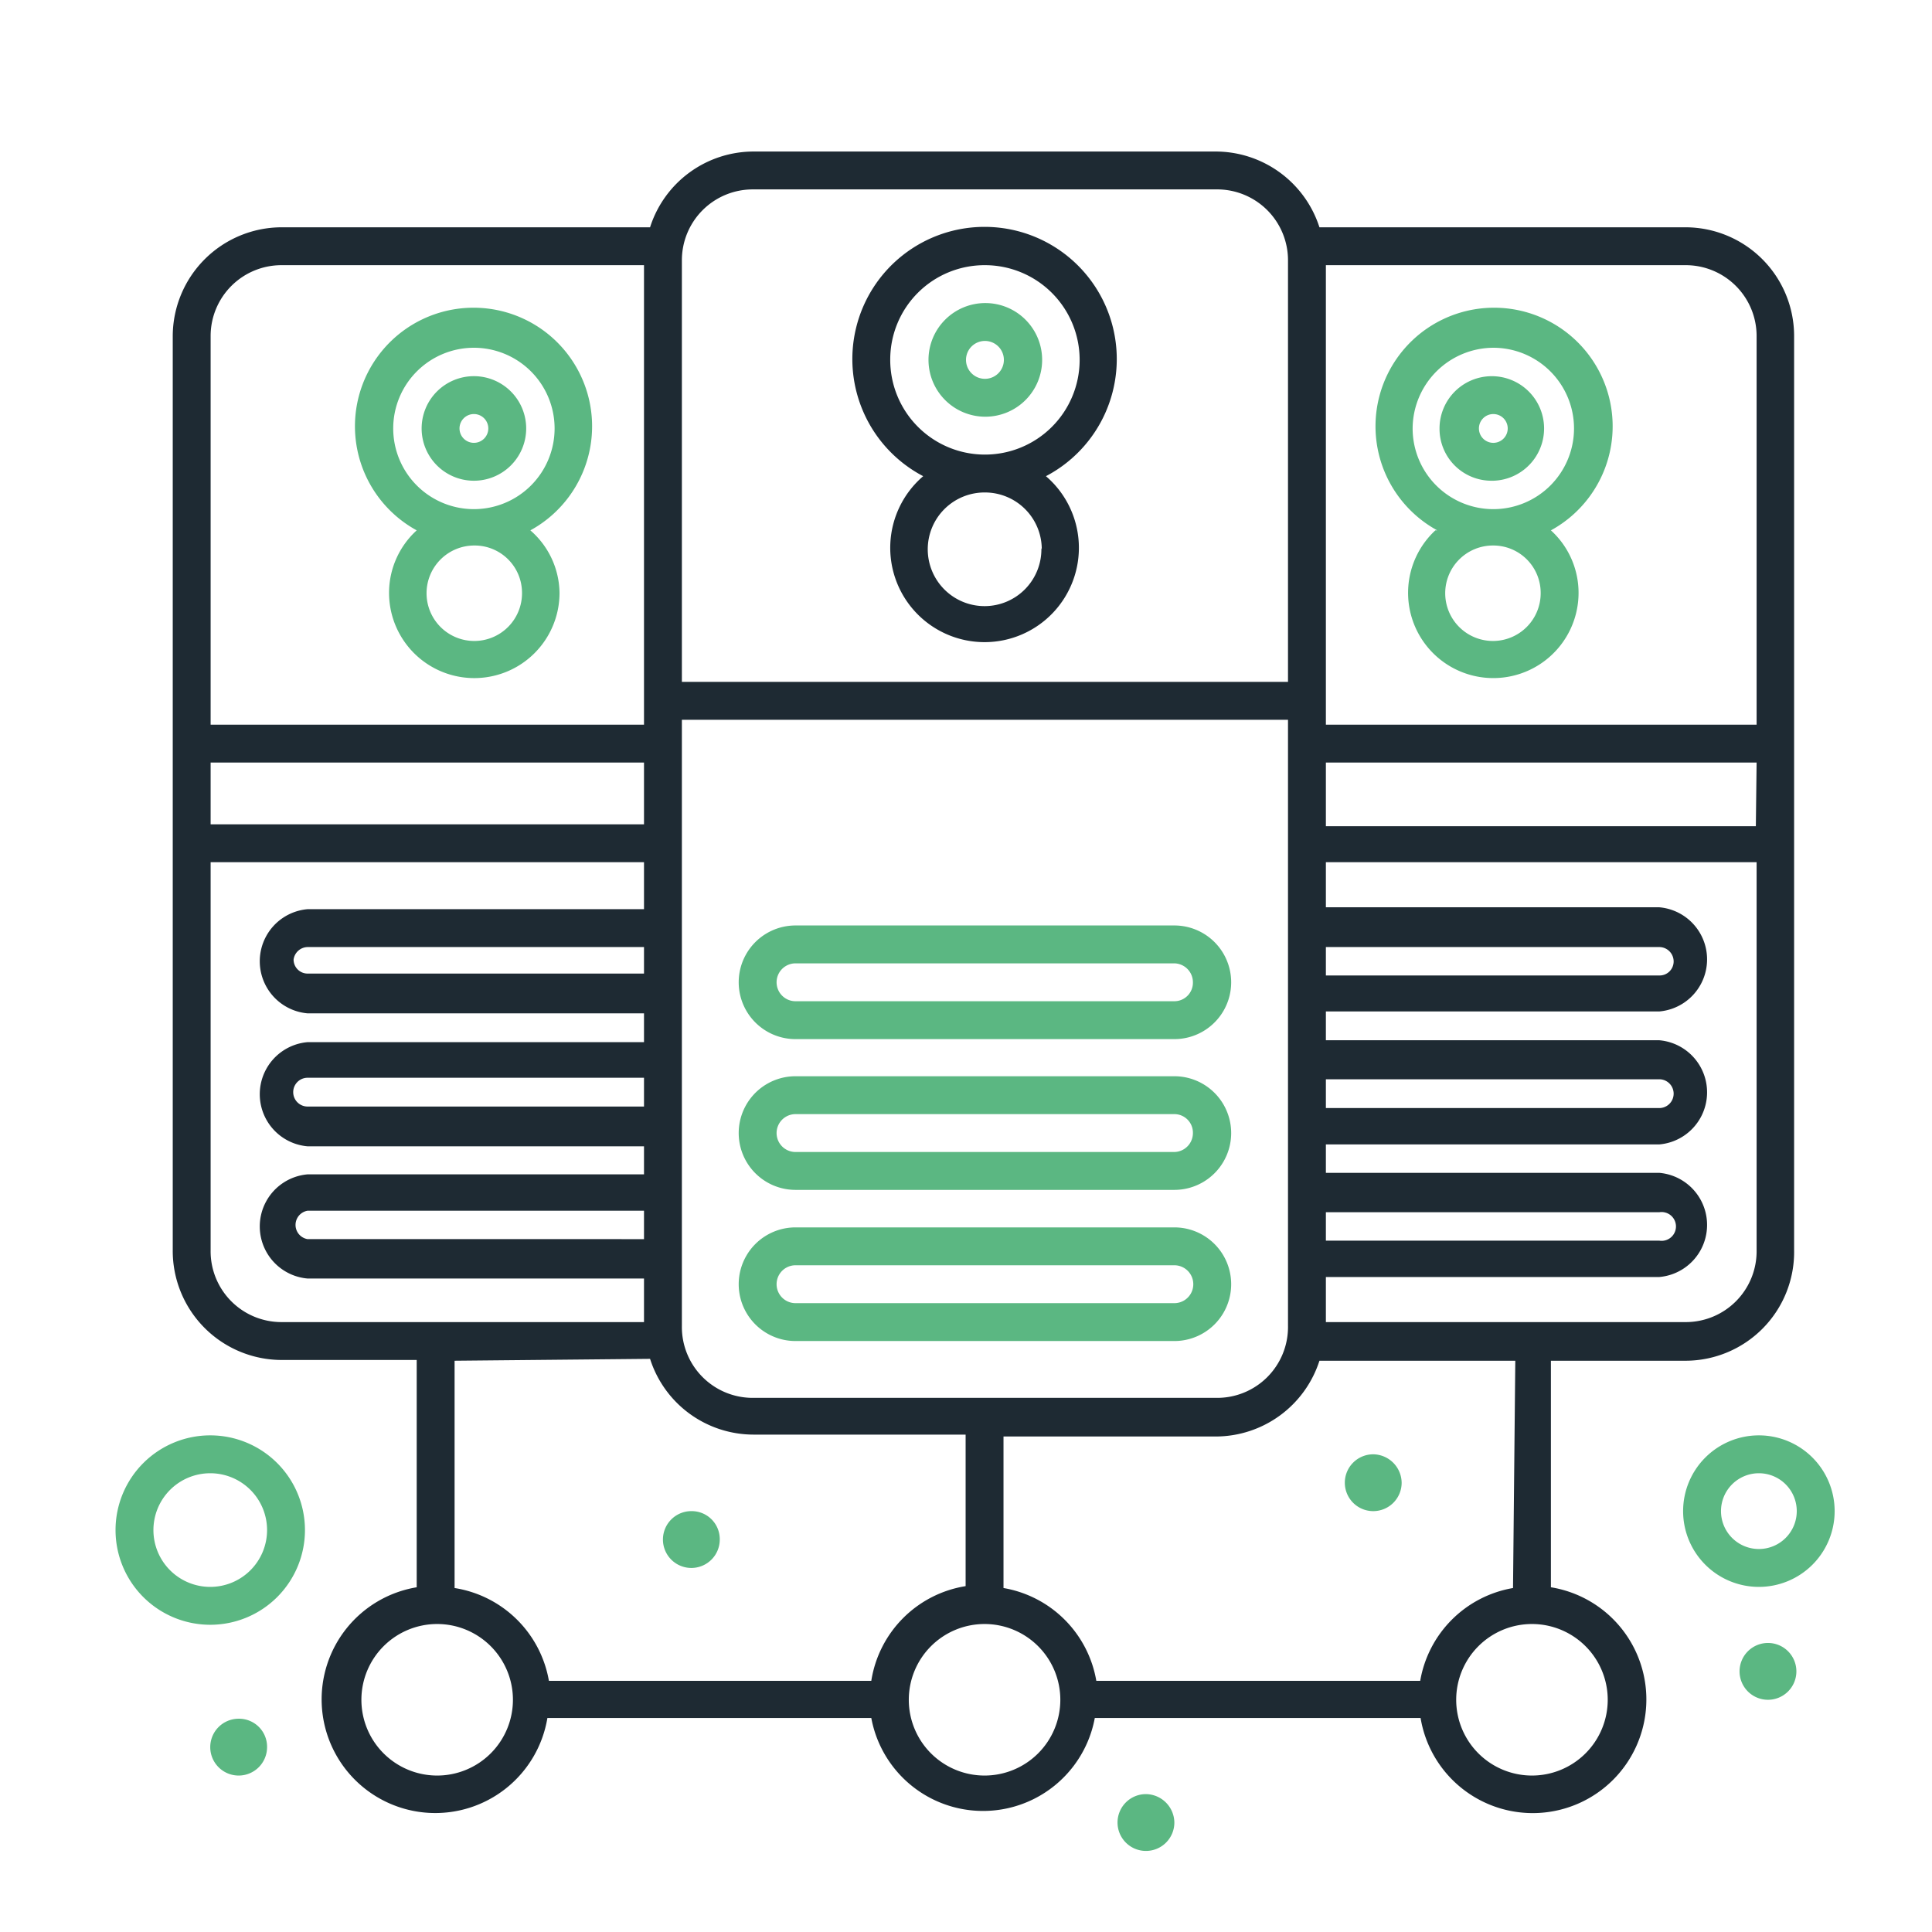 <svg xmlns="http://www.w3.org/2000/svg" id="Layer_1" data-name="Layer 1" viewBox="0 0 51 51"><defs><style>.cls-1{fill:#1e2a33;}.cls-2{fill:#5bb782;}</style></defs><path class="cls-1" d="M40.94,41.92v-6H44.5A2.87,2.87,0,0,0,47.36,33V8.86A2.87,2.87,0,0,0,44.5,6H34.83A2.88,2.88,0,0,0,32.1,4H19.89a2.87,2.87,0,0,0-2.73,2H7.43A2.88,2.88,0,0,0,4.56,8.86V33A2.88,2.88,0,0,0,7.43,35.9H11v6a3,3,0,1,0,3.45,3.45H23a3,3,0,0,0,5.9,0H37.5a3,3,0,1,0,3.44-3.45Zm-1,0a3,3,0,0,0-2.45,2.45H28.94a3,3,0,0,0-2.45-2.45v-4H32.1a2.88,2.88,0,0,0,2.73-2H40ZM5.56,20.13H17v1.63H5.56ZM17,25.7H8.12a.37.37,0,0,1-.37-.37A.38.38,0,0,1,8.12,25H17Zm0,3.51H8.12a.38.38,0,0,1,0-.76H17Zm0,3.5H8.12a.38.38,0,0,1,0-.75H17ZM18,19H34V35A1.87,1.87,0,0,1,32.1,36.9H19.89A1.87,1.87,0,0,1,18,35V19Zm28.35,2.81H35V20.13H46.37ZM35,32H43.8a.38.38,0,1,1,0,.75H35Zm0-3.51H43.8a.38.38,0,0,1,0,.76H35ZM35,25H43.8a.38.38,0,0,1,.38.38.37.37,0,0,1-.38.37H35ZM46.37,33A1.87,1.87,0,0,1,44.5,34.9H35V33.71H43.8a1.38,1.38,0,0,0,0-2.75H35v-.75H43.8a1.38,1.38,0,0,0,0-2.75H35V26.7H43.8a1.38,1.38,0,0,0,0-2.75H35V22.76H46.37Zm0-24.17V19.13H35V7H44.5a1.87,1.87,0,0,1,1.87,1.87ZM19.89,5H32.1A1.87,1.87,0,0,1,34,6.87V18H18V6.87A1.87,1.87,0,0,1,19.89,5ZM7.43,7H17V19.13H5.56V8.86A1.87,1.87,0,0,1,7.43,7ZM5.56,33V22.76H17V24H8.12a1.38,1.38,0,0,0,0,2.75H17v.76H8.12a1.38,1.38,0,0,0,0,2.75H17V31H8.12a1.38,1.38,0,0,0,0,2.75H17V34.9H7.43A1.87,1.87,0,0,1,5.56,33Zm11.6,2.87a2.87,2.87,0,0,0,2.73,2h5.6v4A3,3,0,0,0,23,44.37H14.49A3,3,0,0,0,12,41.92v-6Zm-5.62,11a2,2,0,1,1,2-2,2,2,0,0,1-2,2Zm14.45,0a2,2,0,1,1,2-2,2,2,0,0,1-2,2Zm14.45,0a2,2,0,1,1,2-2,2,2,0,0,1-2,2Zm0,0"></path><path class="cls-1" d="M24.37,12.57a2.49,2.49,0,1,0,3.24,0,3.49,3.49,0,1,0-3.24,0Zm3.12,1.9A1.5,1.5,0,1,1,26,13a1.5,1.5,0,0,1,1.5,1.5ZM26,7A2.5,2.5,0,1,1,23.5,9.48,2.49,2.49,0,0,1,26,7Zm0,0"></path><path class="cls-2" d="M26,11a1.5,1.5,0,1,0-1.49-1.5A1.5,1.5,0,0,0,26,11Zm0-2a.5.5,0,1,1,0,1,.5.5,0,1,1,0-1Zm0,0"></path><path class="cls-2" d="M21,27.43H31a1.5,1.5,0,0,0,0-3H21a1.5,1.5,0,1,0,0,3Zm0-2H31a.5.5,0,0,1,.49.5.49.49,0,0,1-.49.5H21a.5.5,0,0,1-.5-.5.5.5,0,0,1,.5-.5Zm0,0"></path><path class="cls-2" d="M21,31.41H31a1.5,1.5,0,0,0,0-3H21a1.5,1.5,0,1,0,0,3Zm0-2H31a.49.49,0,0,1,.49.5.5.5,0,0,1-.49.5H21a.5.5,0,0,1-.5-.5.5.5,0,0,1,.5-.5Zm0,0"></path><path class="cls-2" d="M21,35.4H31a1.5,1.5,0,0,0,0-3H21a1.5,1.5,0,1,0,0,3Zm0-2H31a.5.5,0,0,1,0,1H21a.5.5,0,1,1,0-1Zm0,0"></path><path class="cls-2" d="M37.89,14a2.25,2.25,0,1,0,3.78,1.65A2.23,2.23,0,0,0,40.94,14a3.13,3.13,0,1,0-3,0Zm2.78,1.65a1.26,1.26,0,1,1-1.25-1.25,1.25,1.25,0,0,1,1.25,1.25ZM39.42,9.18a2.13,2.13,0,1,1-2.13,2.13,2.14,2.14,0,0,1,2.13-2.13Zm0,0"></path><path class="cls-2" d="M39.42,12.69A1.38,1.38,0,1,0,38,11.31a1.37,1.37,0,0,0,1.38,1.38Zm0-1.76a.38.38,0,1,1-.38.38.38.38,0,0,1,.38-.38Zm0,0"></path><path class="cls-2" d="M11,14a2.23,2.23,0,0,0-.73,1.65,2.25,2.25,0,0,0,4.5,0A2.22,2.22,0,0,0,14,14a3.13,3.13,0,1,0-3,0Zm2.78,1.65a1.26,1.26,0,1,1-1.26-1.25,1.25,1.25,0,0,1,1.26,1.25ZM12.5,9.18a2.13,2.13,0,1,1-2.12,2.13A2.13,2.13,0,0,1,12.5,9.18Zm0,0"></path><path class="cls-2" d="M12.5,12.69a1.38,1.38,0,1,0-1.37-1.38,1.38,1.38,0,0,0,1.37,1.38Zm0-1.76a.38.38,0,1,1-.37.38.38.38,0,0,1,.37-.38Zm0,0"></path><path class="cls-2" d="M46.43,37.89a2,2,0,1,0,2,2,2,2,0,0,0-2-2Zm0,3a1,1,0,1,1,1-1,1,1,0,0,1-1,1Zm0,0"></path><path class="cls-2" d="M5.56,37.89a2.5,2.5,0,1,0,2.49,2.49,2.5,2.5,0,0,0-2.49-2.49Zm0,4a1.5,1.5,0,1,1,1.49-1.5,1.5,1.5,0,0,1-1.49,1.5Zm0,0"></path><path class="cls-2" d="M47.42,44.12a.75.75,0,1,1-.75-.75.75.75,0,0,1,.75.75Zm0,0"></path><path class="cls-2" d="M37,39.14a.75.75,0,1,1-.75-.75.76.76,0,0,1,.75.75Zm0,0"></path><path class="cls-2" d="M31,48.11a.75.75,0,1,1-.75-.75.76.76,0,0,1,.75.75Zm0,0"></path><path class="cls-2" d="M19,40.63a.75.75,0,1,1-.74-.74.74.74,0,0,1,.74.74Zm0,0"></path><path class="cls-2" d="M7.05,46.12a.75.75,0,1,1-.75-.75.74.74,0,0,1,.75.75Zm0,0"></path></svg>